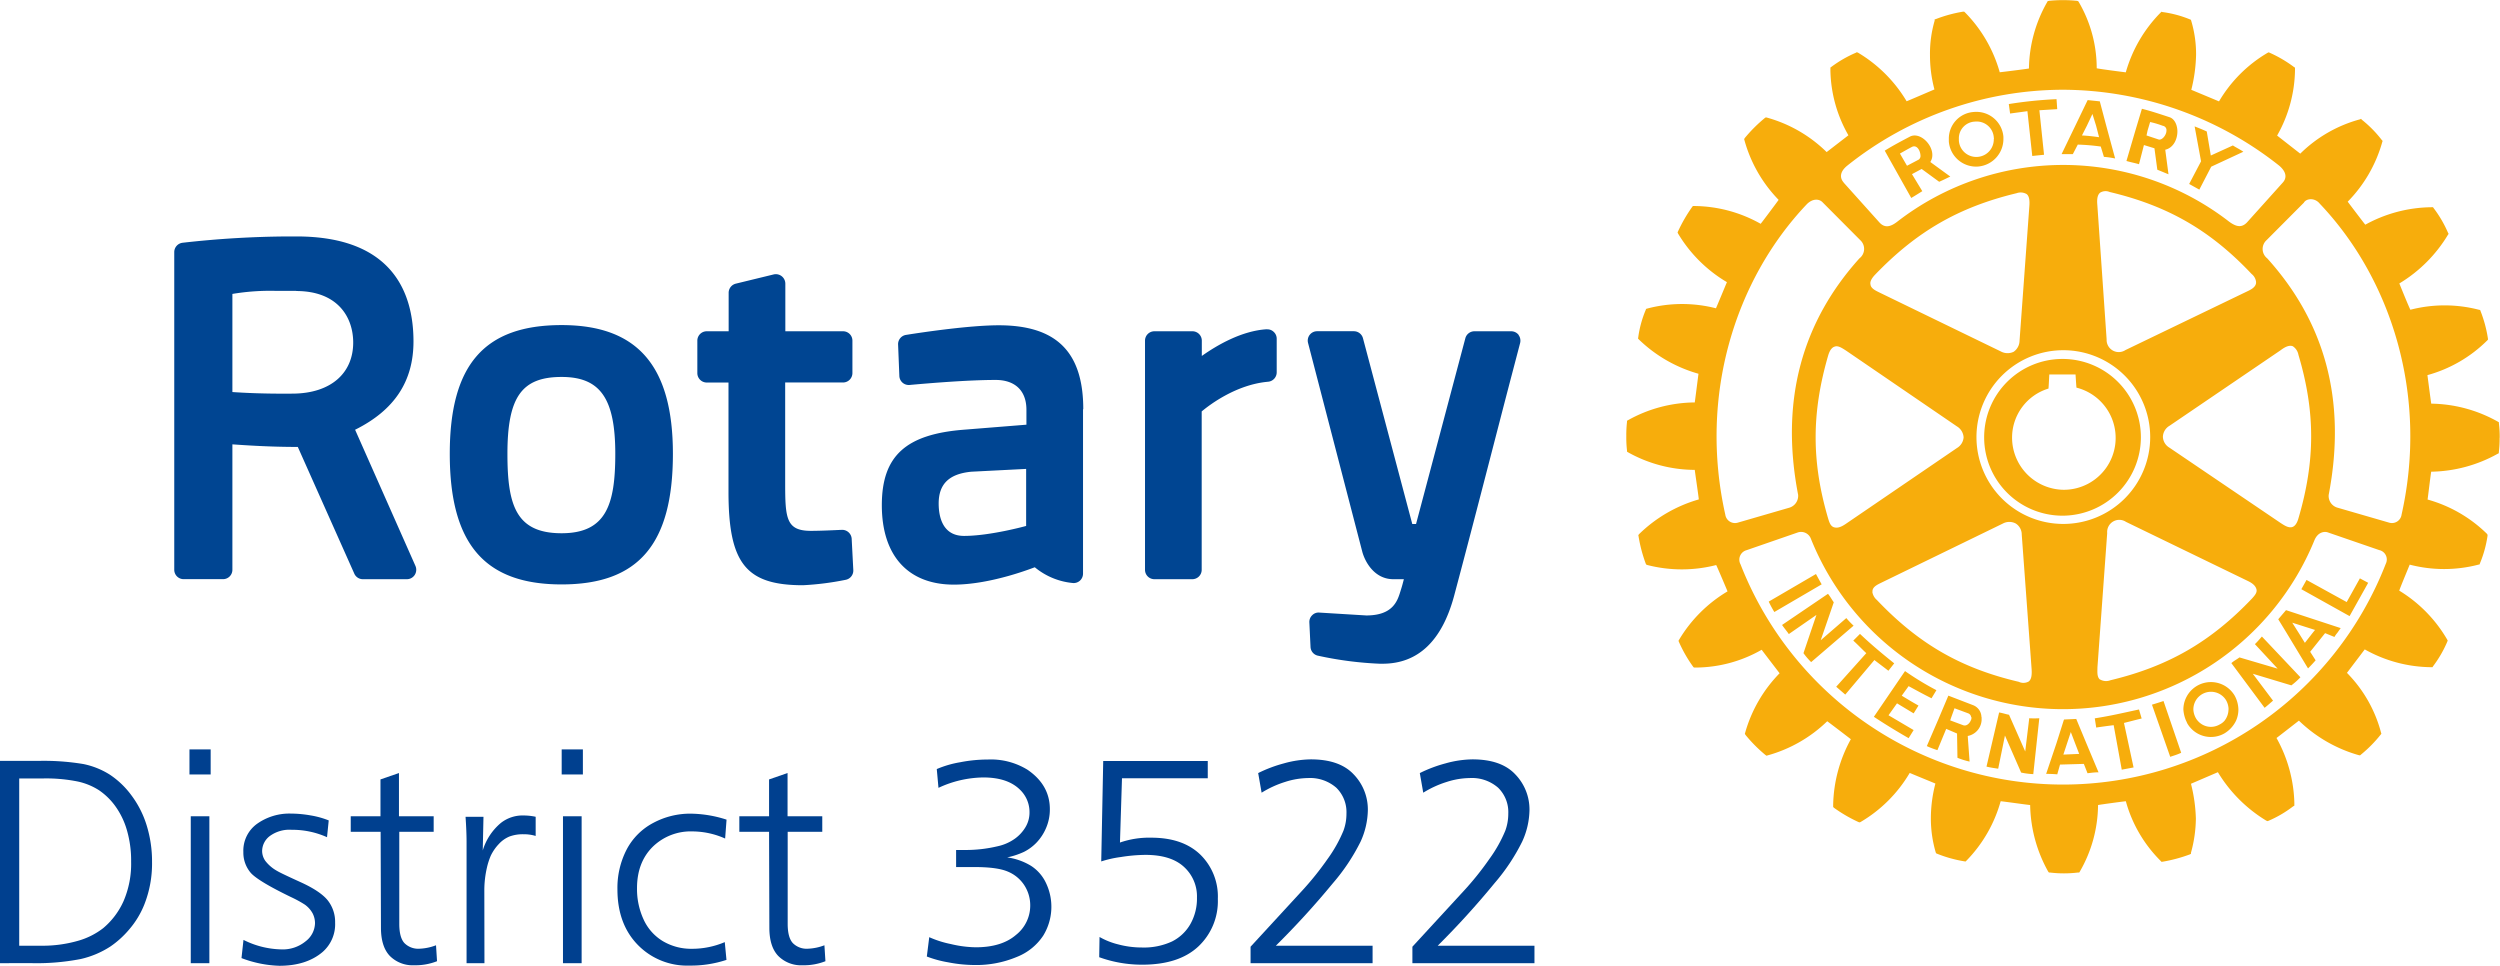 <svg xmlns="http://www.w3.org/2000/svg" xmlns:xlink="http://www.w3.org/1999/xlink" viewBox="0 0 617.92 238.7"><defs><style>.cls-1{fill:none;}.cls-2{clip-path:url(#clip-path);}.cls-3{isolation:isolate;}.cls-4{clip-path:url(#clip-path-3);}.cls-5{clip-path:url(#clip-path-4);}.cls-6{fill:#004592;}.cls-7{fill:#f7ad0c;}.cls-8{clip-path:url(#clip-path-5);}.cls-9{fill:#00408f;}</style><clipPath id="clip-path" transform="translate(-18.31 -0.41)"><rect class="cls-1" width="637" height="257"/></clipPath><clipPath id="clip-path-3" transform="translate(-18.31 -0.41)"><rect class="cls-1" x="61.38" y="0.41" width="574.86" height="216"/></clipPath><clipPath id="clip-path-4" transform="translate(-18.31 -0.41)"><rect class="cls-1" x="61.31" y="0.41" width="575" height="216"/></clipPath><clipPath id="clip-path-5" transform="translate(-18.31 -0.41)"><rect class="cls-1" x="-701" y="-160" width="1420" height="562"/></clipPath></defs><g id="圖層_2" data-name="圖層 2"><g id="圖層_1-2" data-name="圖層 1"><g class="cls-2"><g class="cls-3"><g class="cls-2"><g class="cls-4"><g class="cls-5"><path class="cls-6" d="M228.82,133.62l.4,7.7a2.33,2.33,0,0,1-1.89,2.4,70,70,0,0,1-10.54,1.34c-14.12,0-18.42-5.41-18.42-23.1v-27H193a2.33,2.33,0,0,1-2.33-2.34v-8A2.32,2.32,0,0,1,193,82.29h5.41v-9.5a2.33,2.33,0,0,1,1.77-2.27l9.36-2.28a2.35,2.35,0,0,1,2.88,2.26V82.29h14.25A2.31,2.31,0,0,1,229,84.61v8a2.33,2.33,0,0,1-2.32,2.34H212.38v25c0,8.67.3,11.67,6.38,11.67,2.24,0,5.75-.16,7.63-.25a2.36,2.36,0,0,1,2.43,2.21m-44.19-21c0,22.32-8.49,32.28-27.51,32.28s-27.64-10-27.64-32.28c0-22,8.53-31.82,27.64-31.82,18.76,0,27.51,10.1,27.51,31.82m-14.24,0c0-13.71-3.73-19-13.27-19-9.89,0-13.39,5-13.39,19,0,12.74,2.13,19.63,13.39,19.63,11.09,0,13.27-7.2,13.27-19.63M393.67,83.19a2.33,2.33,0,0,0-1.85-.9h-9.07A2.33,2.33,0,0,0,380.5,84l-12.19,45.93h-.93L355.19,84a2.33,2.33,0,0,0-2.25-1.72h-9.07a2.31,2.31,0,0,0-2.25,2.9L355,136.69c.66,2.55,3,6.88,7.7,6.88h2.6c-.22.86-.46,1.78-.72,2.57l-.12.39c-.73,2.38-1.83,6-8.45,6l-11.6-.71a2.18,2.18,0,0,0-1.76.65,2.29,2.29,0,0,0-.71,1.77l.29,6.08a2.31,2.31,0,0,0,1.77,2.14,87.64,87.64,0,0,0,15.31,2c.26,0,.5,0,.74,0,8.76,0,14.69-5.66,17.68-16.81,3.49-13.06,7.83-29.86,11-42.12,1.43-5.53,2.67-10.29,3.56-13.67l1.75-6.68a2.39,2.39,0,0,0-.41-2M121,140.3a2.37,2.37,0,0,1-.18,2.21,2.31,2.31,0,0,1-2,1.06H108a2.31,2.31,0,0,1-2.12-1.38L91.92,110.88c-6.92,0-12.92-.41-16.17-.64v31a2.31,2.31,0,0,1-2.32,2.32H63.71a2.32,2.32,0,0,1-2.33-2.32V62.72a2.33,2.33,0,0,1,2.08-2.31,241.62,241.62,0,0,1,26.12-1.56c1.28,0,2,0,2,0,23.9,0,28.93,14.11,28.93,25.95,0,9.88-4.72,17-14.43,21.83Zm-29.45-68H86.38a56.33,56.33,0,0,0-10.63.76V97.31c2.73.19,8,.47,15.06.39,9.14-.09,14.8-4.94,14.8-12.63,0-6.15-3.71-12.73-14.11-12.73M286,101.56V142.2a2.35,2.35,0,0,1-.8,1.76,2.32,2.32,0,0,1-1.85.54,17.24,17.24,0,0,1-9.27-3.88c-.1,0-10.62,4.29-20,4.29-11.32,0-17.81-7.14-17.81-19.63,0-12.2,5.94-17.59,20.52-18.68l15.22-1.22v-3.7c0-4.67-2.77-7.36-7.61-7.36-6.67,0-16.19.78-21.26,1.24a2.32,2.32,0,0,1-2.54-2.22l-.31-7.77a2.32,2.32,0,0,1,2-2.39c4.53-.72,15.83-2.37,22.89-2.37,14.25,0,20.88,6.6,20.88,20.75M258.43,117c-5.5.52-8.11,3-8.11,7.87,0,3,.82,8,6.27,8,6.47,0,15.26-2.44,15.35-2.46V116.31Zm73-35.21c-6.18.37-12.27,3.91-16.07,6.6V84.61A2.32,2.32,0,0,0,313,82.29h-9.35a2.32,2.32,0,0,0-2.33,2.32v56.64a2.32,2.32,0,0,0,2.33,2.32H313a2.32,2.32,0,0,0,2.33-2.32V102.1c2.11-1.76,8.64-6.66,16.43-7.34a2.33,2.33,0,0,0,2.11-2.32v-8.3a2.27,2.27,0,0,0-.73-1.69,2.21,2.21,0,0,0-1.74-.63" transform="translate(-18.31 -0.41)"/><path class="cls-7" d="M481.6,163.55l-7.2,8.54-2.24-1.94,7.44-8.3c-1.18-1.09-2.08-2.08-3.22-3.1l1.66-1.66c2.83,2.68,5.33,4.76,8.46,7.28l-1.44,1.83c-1.14-.89-2.31-1.75-3.46-2.65m-14.44-21.26-11.68,6.82a27.85,27.85,0,0,0,1.39,2.57l11.7-6.84c-.57-1-.89-1.59-1.41-2.55m7.5,10.89-6.33,5.48,3.23-9.38c-.57-.81-.83-1.36-1.43-2.1l-11.35,7.7c.51.76,1.13,1.46,1.67,2.25l6.82-4.73-3.2,9.45a16.87,16.87,0,0,0,1.9,2.21l10.49-9a21.41,21.41,0,0,1-1.8-1.88M490.06,170c1.84,1,3.65,2,5.66,3l1.21-2a70.37,70.37,0,0,1-7.76-4.72l-7.7,11.3c2.92,1.93,5.59,3.55,8.59,5.28l1.24-2-6.21-3.66,2.1-2.95,4.11,2.48,1.2-1.93c-1.32-.73-2.7-1.56-4.14-2.44Zm38.09-42.13a19.37,19.37,0,1,1,19.32-19.35,19.41,19.41,0,0,1-19.32,19.35m.24-6.4a12.82,12.82,0,0,0,3.16-25.25c-.07-.58-.23-3.26-.23-3.26h-6.49s-.14,2.91-.2,3.49a12.67,12.67,0,0,0-9,12.15,12.9,12.9,0,0,0,12.78,12.87M500,35.39v-.63a6.59,6.59,0,0,1,6.14-6.67,6.71,6.71,0,0,1,7.35,6.13v.54a6.83,6.83,0,0,1-6.22,6.81A6.76,6.76,0,0,1,500,35.39m2.48-.24a4.32,4.32,0,0,0,8.63-.39c.09-.12,0-.25,0-.4a4.23,4.23,0,0,0-4.69-3.89,4.13,4.13,0,0,0-3.94,4.29Zm28.17,3.35h-2.78l3.38-7,3.06-6.35,3,.31,1.59,6,2.2,8.12a21.5,21.5,0,0,0-2.77-.4l-.78-2.55a52.44,52.44,0,0,0-5.68-.48Zm2.25-4.61c1.47.07,2.85.24,4.23.43l-.73-2.83-.91-2.91-1.37,2.91Zm-13.48-6,1.2,11.07,2.91-.3-1.15-11,4.41-.27-.17-2.47a103.68,103.68,0,0,0-11.8,1.21l.32,2.34Zm.46,150-1,8.26-4-9.07c-.93-.18-1.51-.42-2.45-.57l-3.12,13.38c1,.25,1.89.36,2.89.52l1.67-8.2,4,9.15a17.26,17.26,0,0,0,3,.39l1.49-13.81a24.56,24.56,0,0,1-2.56,0m78.54-28.72-9.93-5.47-1.28,2.29,11.92,6.65,4.6-8.23-2.05-1.1Zm-15,2,13.52,4.44c-.31.41-.56.79-.85,1.19a5.46,5.46,0,0,0-.7,1L593,156.9l-3.69,4.61,1.35,2.11c-.56.63-1.17,1.31-1.88,2l-5.36-8.88-2-3.27Zm1.54,3.1,1.6,2.53L588,159.3l2-2.56.51-.63Zm-14.21,18.07a7.45,7.45,0,0,1,.9,3.39,6.8,6.8,0,0,1-.58,2.76,7.35,7.35,0,0,1-2.87,3.14,6.75,6.75,0,0,1-9.21-2.52,5.28,5.28,0,0,0-.28-.62,8.57,8.57,0,0,1-.66-2.76,6.81,6.81,0,0,1,12.7-3.39m-1.53,3.39a4.61,4.61,0,0,0-.59-2.25,4.36,4.36,0,0,0-8.11,2.25,4.83,4.83,0,0,0,.63,2.16,3.46,3.46,0,0,0,.47.64,4.26,4.26,0,0,0,5.39.9,3.81,3.81,0,0,0,1.19-.9,4.53,4.53,0,0,0,1-2.8m6.53-16.16,5.62,6.06-9.44-2.78c-.78.59-1.31.8-2,1.41l8.22,11.05c.7-.55,1.43-1.22,2.08-1.77l-5-6.65,9.53,2.87a17,17,0,0,0,2.24-2l-9.52-10.07c-.5.56-1.09,1.28-1.74,1.89m60.5-51a27,27,0,0,1-.2,3.53l0,.27-.3.15A34.84,34.84,0,0,1,619.23,117c-.15.75-.79,6.12-.9,6.88A33.91,33.91,0,0,1,633,132.35l.15.24v.24a28,28,0,0,1-1.87,6.8l-.1.29-.27.05a33.74,33.74,0,0,1-17,0c-.27.7-2.37,5.7-2.58,6.43a34.38,34.38,0,0,1,11.83,12.06l.14.26-.09.27a28.59,28.59,0,0,1-3.52,6.09l-.14.24h-.33a34,34,0,0,1-16.42-4.4l-4.4,5.8a33,33,0,0,1,8.43,14.78l.08.27-.15.19a32.55,32.55,0,0,1-4.94,5l-.19.16-.39-.08a35,35,0,0,1-14.71-8.51c-.62.47-4.9,3.82-5.54,4.29a34.71,34.71,0,0,1,4.41,16v.73l-.32.18a28.32,28.32,0,0,1-6.08,3.56l-.19.08-.31-.1a35.43,35.43,0,0,1-12-12l-6.65,2.86a39.45,39.45,0,0,1,1.21,8.59,32.78,32.78,0,0,1-1.21,8.45l0,.27-.28.15a37.15,37.15,0,0,1-6.74,1.81l-.32,0-.17-.22a33.19,33.19,0,0,1-8.59-14.73c-.7.06-6.11.79-6.87.94a33.37,33.37,0,0,1-4.5,16.44l-.15.24-.32,0a28.6,28.6,0,0,1-6.92,0l-.25,0-.19-.24a34.89,34.89,0,0,1-4.45-16.44c-.81-.07-6.5-.88-7.29-.94a34.1,34.1,0,0,1-8.47,14.7l-.21.2-.32-.05a31.75,31.75,0,0,1-6.75-1.89l-.22-.11-.09-.24a29.79,29.79,0,0,1-1.19-8.47,34.1,34.1,0,0,1,1.12-8.51c-.72-.31-5.64-2.31-6.35-2.63a34.16,34.16,0,0,1-12.09,12.1l-.24.13-.3-.07a36,36,0,0,1-6.09-3.54l-.2-.2v-.55a35,35,0,0,1,4.37-16.2c-.61-.48-5.21-4-5.84-4.44a34.29,34.29,0,0,1-14.74,8.44l-.26.08-.28-.19a35.82,35.82,0,0,1-4.91-4.94l-.17-.29.08-.27a34.31,34.31,0,0,1,8.51-14.69c-.47-.62-3.94-5.13-4.43-5.81a33.15,33.15,0,0,1-16.43,4.4H437l-.18-.18a33.42,33.42,0,0,1-3.52-6.13l-.12-.28.12-.24a34.44,34.44,0,0,1,12-12c-.31-.77-2.44-5.8-2.8-6.51a34.21,34.21,0,0,1-17,0l-.25-.08-.15-.23a36.25,36.25,0,0,1-1.79-6.77l-.06-.32.19-.24a34.83,34.83,0,0,1,14.76-8.58c-.06-.79-.91-6.51-1-7.3a34,34,0,0,1-16.52-4.36l-.23-.16,0-.31a28.06,28.06,0,0,1-.17-3.5,29,29,0,0,1,.17-3.49l0-.32.23-.13a34.31,34.31,0,0,1,16.52-4.4c.12-.78.82-6.34.92-7.09a34.67,34.67,0,0,1-14.78-8.52l-.16-.18.05-.3a26.65,26.65,0,0,1,1.85-6.77l.09-.26.27-.08a33.68,33.68,0,0,1,17-.07c.32-.7,2.39-5.71,2.71-6.46a34.52,34.52,0,0,1-12.07-12l-.13-.3.13-.28a37.34,37.34,0,0,1,3.47-6l.19-.24h.32a33.92,33.92,0,0,1,16.43,4.4c.47-.57,4-5.29,4.44-5.92a34.14,34.14,0,0,1-8.46-14.78l-.06-.22.11-.23a35.92,35.92,0,0,1,5-5l.25-.16.24.05A34,34,0,0,1,469.8,38l5.38-4.15a33.33,33.33,0,0,1-4.45-16V17.1l.26-.18a29.57,29.57,0,0,1,6.07-3.49l.2-.12.31.13a34.62,34.62,0,0,1,12,12c.73-.28,6.13-2.62,6.87-2.92a33,33,0,0,1-1.1-8.55,29.18,29.18,0,0,1,1.15-8.44l0-.33.29-.07a33.86,33.86,0,0,1,6.69-1.83l.33,0,.23.21a34.22,34.22,0,0,1,8.55,14.76c.79-.07,6.46-.79,7.22-.93a33.89,33.89,0,0,1,4.5-16.4l.12-.24.29-.08a34.12,34.12,0,0,1,7,0l.26.08.16.24a32.42,32.42,0,0,1,4.42,16.35c.85.19,6.4.91,7.19,1A34.31,34.31,0,0,1,552.37,3.5l.18-.19.25.08a27,27,0,0,1,6.81,1.82l.23.09.09.32A28.73,28.73,0,0,1,561.11,14a39,39,0,0,1-1.18,8.61l6.85,2.86a33.81,33.81,0,0,1,12-12l.27-.13.28.12a31.27,31.27,0,0,1,6,3.53l.23.14v.73a33.77,33.77,0,0,1-4.42,16.06l5.72,4.47a33.4,33.4,0,0,1,14.78-8.49l.24-.13.22.25A29,29,0,0,1,607,35l.22.24-.09.27a34.18,34.18,0,0,1-8.54,14.75c.47.64,3.83,5.06,4.34,5.69a34.52,34.52,0,0,1,16.49-4.32h.25l.17.24a29.05,29.05,0,0,1,3.51,6l.18.35-.18.25a35.17,35.17,0,0,1-12,12c.3.75,2.34,5.79,2.73,6.5a33.7,33.7,0,0,1,16.93,0l.31.06.11.29a31.53,31.53,0,0,1,1.82,6.8l0,.26-.21.21a33.52,33.52,0,0,1-14.75,8.54c.11.77.81,6.27.95,7.05a34.49,34.49,0,0,1,16.42,4.43l.3.18,0,.27a26.46,26.46,0,0,1,.2,3.52M474,45.54l8.87,9.88c1.24,1.33,2.61,1.17,4.4-.23a67,67,0,0,1,82,0c1.77,1.3,3.09,1.56,4.39.23l8.88-9.88c1-1.09,1-2.6-.92-4.21a86.57,86.57,0,0,0-53.44-18.74,85.67,85.67,0,0,0-53.32,18.79c-1.9,1.56-1.82,3.07-.83,4.16m.6,41.55c-1-.63-2-1.35-2.87-1-.69.21-1.2.94-1.56,2.11-4.16,14.28-4.16,26.39,0,40.47.28.92.6,1.83,1.43,2.07s1.69,0,3-.91L502,111.15a3.35,3.35,0,0,0,1.65-2.64A3.39,3.39,0,0,0,502,105.8Zm6-16.36c.13,1,1.27,1.51,2.26,2l29.93,14.53a3.49,3.49,0,0,0,3.2.1,3.41,3.41,0,0,0,1.46-2.78l2.42-33.2c.13-1.6-.09-2.55-.67-3a2.93,2.93,0,0,0-2.47-.22c-14.34,3.45-24.8,9.51-35.1,20.26-.84.93-1.22,1.72-1,2.37m.43,75.91a3.27,3.27,0,0,0,1.12,2c10.3,10.84,20.74,16.87,35.07,20.23a2.67,2.67,0,0,0,2.45-.07c.65-.49.83-1.49.73-3.05,0-.06-2.44-33.27-2.44-33.27a3.23,3.23,0,0,0-1.47-2.73,3.39,3.39,0,0,0-3.19,0l-29.9,14.55c-1,.49-2.17,1-2.33,2,0,.07,0,.19,0,.28m47.15-16.73a21.47,21.47,0,1,0-21.45-21.44,21.46,21.46,0,0,0,21.45,21.44m9.07,38.43a3,3,0,0,0,2.61.2c14.3-3.43,24.79-9.49,35-20.22.62-.7,1.28-1.43,1.08-2.23s-.84-1.48-2.24-2.13l-30-14.55a3,3,0,0,0-4.66,2.76l-2.41,33.18c0,1.08-.16,2.32.59,3m44.69-38.67c.9.58,1.92,1.28,2.87,1,.63-.19,1.18-.89,1.53-2.15,4.19-14.22,4.19-26.37,0-40.42a3.21,3.21,0,0,0-1.41-2.13c-.74-.27-1.69,0-3,1l-27.49,18.69a3.28,3.28,0,0,0-1.6,2.7,3.24,3.24,0,0,0,1.6,2.68Zm-6.06-59.48a2.93,2.93,0,0,0-1.11-2.07c-10.2-10.8-20.69-16.84-35.07-20.26a2.58,2.58,0,0,0-2.37.16c-.64.51-.83,1.51-.7,3L539,84.29a3,3,0,0,0,4.66,2.64l30-14.46c1-.47,2.06-1,2.26-2a.64.64,0,0,0,0-.28M447.91,129.57l12.75-3.7a3.06,3.06,0,0,0,2.09-3.16C458.17,99,464,79.7,477.91,64.26a2.93,2.93,0,0,0,.22-4.47l-9.28-9.32c-.9-1-2.54-1-3.94.4-17.78,18.7-26.74,47.41-20.16,76.75a2.42,2.42,0,0,0,3.16,1.95m158.54,6.83L593.67,132c-.67-.25-2.42-.25-3.33,2a67.14,67.14,0,0,1-124.42-.39,2.59,2.59,0,0,0-3.21-1.61L450,136.4a2.42,2.42,0,0,0-1.49,3.49A85.59,85.59,0,0,0,608,139.76a2.38,2.38,0,0,0-1.51-3.36M591.67,50.74c-1.24-1.53-3.33-1.3-3.92-.23l-9.24,9.28a2.93,2.93,0,0,0,.18,4.47c13.94,15.44,19.77,34.65,15.2,58.45a3,3,0,0,0,2.1,3.16l12.77,3.7a2.41,2.41,0,0,0,3.15-2c6.58-29.29-2.42-58.09-20.24-76.83m-29.76-3.46,2.94-5.67,7.94-3.69c-.84-.6-1.74-1-2.58-1.56l-5.46,2.49-1-5.94c-1.15-.54-1.83-.78-3-1.26l1.59,8.63-2.94,5.6ZM547,175.77c-4,.86-7,1.58-10.93,2.19l.36,2.28c1.45-.22,2.78-.4,4.31-.59l2,11,2.92-.55-2.37-11c1.5-.37,2.89-.75,4.37-1.1Zm-38.9,1.92v.74a4.21,4.21,0,0,1-3.43,3.89l.46,6.33a18,18,0,0,1-3-.94l-.1-6-2.68-1.15-2.17,5.26a20.92,20.92,0,0,1-2.62-1l2.76-6.41.33-.78,2.23-5.28,6.1,2.35a3.22,3.22,0,0,1,2.08,2.93m-2.55,0a1.14,1.14,0,0,0-.71-.9l-3.4-1.26-.78,2.16-.27.78,0,.06,3.11,1.16c.85.38,1.67-.38,2-1.22a1.09,1.09,0,0,0,.1-.78M547,41c-1.09-.32-1.9-.45-3.1-.8l2.21-7.53,1.61-5.37c2.34.58,4.55,1.34,6.77,2.06,1.25.38,1.92,1.8,2,3.31.08,2.06-.94,4.28-3,4.75l.8,6.07c-1-.4-1.69-.71-2.76-1.13l-.71-5.3-2.6-.8Zm1.86-7.11,3,1c.83.23,1.93-1.07,1.93-2.21a1.07,1.07,0,0,0-.92-1.18,22.67,22.67,0,0,0-3.12-.93l-.63,2.11ZM534,184.15l3,7.15c-1,0-1.86.13-2.72.23l-.91-2.31-5.89.17-.68,2.41c-.93-.08-1.82-.11-2.75-.11l2.54-7.54,1.81-5.72.09-.18,3-.14.15.36Zm-1.78,2.6-1-2.6-1.07-2.81-.93,2.81-.91,2.77Zm18-12.13,4.5,12.85c.88-.3,1.82-.57,2.71-1l-4.37-12.79c-1.2.4-1.75.57-2.84.9M484.91,39l-.75-1.35c2-1.25,4.1-2.35,6.16-3.44,2.42-1.34,5.83,1.89,5.59,4.79a3,3,0,0,1-.49,1.45l4.94,3.6c-.93.43-1.64.81-2.75,1.29l-4.33-3.17-2.39,1.28,2.55,4.21c-1,.62-1.58,1-2.73,1.68Zm3-.64.37.64,1.38,2.38,2.86-1.5A1.09,1.09,0,0,0,493,39c0-1.28-.88-3-2.23-2.22-1.05.55-1.7.94-2.85,1.58" transform="translate(-18.31 -0.41)"/></g></g><g class="cls-8"><path class="cls-9" d="M18.31,238.48v-50h9.42a59.54,59.54,0,0,1,11.15.77,19.41,19.41,0,0,1,6.56,2.62,21.1,21.1,0,0,1,5.3,5.05,24.24,24.24,0,0,1,3.8,7.43,30.17,30.17,0,0,1,1.35,9.2A27.47,27.47,0,0,1,54,223.93a21.83,21.83,0,0,1-3.75,6.2,23.19,23.19,0,0,1-4.62,4.2,22.6,22.6,0,0,1-7.42,3.13,57,57,0,0,1-12.48,1Zm4.75-45.66v41.34H28.4a31.64,31.64,0,0,0,9.14-1.2,18.18,18.18,0,0,0,6.3-3.16,18.6,18.6,0,0,0,5-6.64,23.28,23.28,0,0,0,1.88-9.78,26.85,26.85,0,0,0-1.07-7.87,19.25,19.25,0,0,0-2.87-5.89,16.33,16.33,0,0,0-4-3.89,15.93,15.93,0,0,0-5.38-2.18,39.38,39.38,0,0,0-8.48-.73Z" transform="translate(-18.31 -0.41)"/><path class="cls-9" d="M65.14,191.83v-6.19h5.24v6.19Zm.32,46.65V202.17h4.6v36.31Z" transform="translate(-18.31 -0.41)"/><path class="cls-9" d="M78,237.22l.49-4.5a21.73,21.73,0,0,0,9.36,2.35,8.88,8.88,0,0,0,6-2,5.8,5.8,0,0,0,2.32-4.43,5.37,5.37,0,0,0-.59-2.48A6.49,6.49,0,0,0,93.65,224a29.44,29.44,0,0,0-3.41-1.86q-8-3.87-9.91-5.94A7.69,7.69,0,0,1,78.46,211a8.17,8.17,0,0,1,3.43-7,13.79,13.79,0,0,1,8.32-2.5,29.08,29.08,0,0,1,4.92.46,21.36,21.36,0,0,1,4.43,1.23l-.42,4.15a20.91,20.91,0,0,0-8.72-1.83A8.2,8.2,0,0,0,85,207.05a4.7,4.7,0,0,0-1.9,3.7,4.28,4.28,0,0,0,.81,2.47,9.48,9.48,0,0,0,2.88,2.45c.66.4,2.62,1.33,5.87,2.81s5.49,3,6.68,4.5a8.58,8.58,0,0,1,1.8,5.48,9.09,9.09,0,0,1-3.13,7.28q-4,3.38-10.66,3.38A28.41,28.41,0,0,1,78,237.22Z" transform="translate(-18.31 -0.41)"/><path class="cls-9" d="M112.39,206H105v-3.83h7.35v-9.11l4.57-1.58v10.69h8.58V206H117v22.75c0,2.25.42,3.83,1.27,4.76A4.79,4.79,0,0,0,122,234.9a12.73,12.73,0,0,0,4.08-.85l.25,3.94a14.55,14.55,0,0,1-5.66,1,7.94,7.94,0,0,1-6-2.3c-1.47-1.54-2.2-3.86-2.2-7Z" transform="translate(-18.31 -0.41)"/><path class="cls-9" d="M138.05,238.48h-4.42v-30c0-1.74-.09-3.8-.25-6.19h4.43l-.18,8.33a14.18,14.18,0,0,1,4.5-6.82,8.68,8.68,0,0,1,5.66-1.83,14.64,14.64,0,0,1,2.92.32v4.74a10,10,0,0,0-3-.42,9.54,9.54,0,0,0-3.48.56,7.42,7.42,0,0,0-2.62,1.85,11.12,11.12,0,0,0-2,2.9,17.12,17.12,0,0,0-.95,2.95,25.19,25.19,0,0,0-.64,5.42Z" transform="translate(-18.31 -0.41)"/><path class="cls-9" d="M157.14,191.83v-6.19h5.24v6.19Zm.32,46.65V202.17h4.61v36.31Z" transform="translate(-18.31 -0.41)"/><path class="cls-9" d="M197.89,203l-.35,4.67a20,20,0,0,0-8-1.76,13.44,13.44,0,0,0-9.95,3.85q-3.84,3.85-3.83,10.22a17.92,17.92,0,0,0,1.63,7.7,12.09,12.09,0,0,0,4.77,5.36,13.71,13.71,0,0,0,7.2,1.88,20.57,20.57,0,0,0,8.09-1.65l.42,4.39a28,28,0,0,1-9.18,1.41,17,17,0,0,1-12.77-5.15q-5-5.16-5-13.7a20.62,20.62,0,0,1,2.27-9.82,15.65,15.65,0,0,1,6.56-6.58,19.27,19.27,0,0,1,9.24-2.3A29.75,29.75,0,0,1,197.89,203Z" transform="translate(-18.31 -0.41)"/><path class="cls-9" d="M208.4,206h-7.35v-3.83h7.35v-9.11l4.57-1.58v10.69h8.58V206H213v22.75c0,2.25.42,3.83,1.27,4.76A4.79,4.79,0,0,0,218,234.9a12.63,12.63,0,0,0,4.08-.85l.25,3.94a14.52,14.52,0,0,1-5.66,1,7.94,7.94,0,0,1-6-2.3c-1.47-1.54-2.2-3.86-2.2-7Z" transform="translate(-18.31 -0.41)"/><path class="cls-9" d="M247.39,236.83l.6-4.78a25,25,0,0,0,5.34,1.7,28.06,28.06,0,0,0,6.15.8q6.4,0,9.94-3.05a9.24,9.24,0,0,0,3.53-7.22,9.13,9.13,0,0,0-1.46-5.06,8.9,8.9,0,0,0-4.08-3.38c-1.74-.75-4.47-1.12-8.17-1.12h-4.61V210.5h2.25a33.94,33.94,0,0,0,8-.92,11.55,11.55,0,0,0,4.2-1.82,9.44,9.44,0,0,0,2.69-2.89,7,7,0,0,0,1-3.69,7.64,7.64,0,0,0-2.22-5.45q-3.06-3.16-9.21-3.16a26.89,26.89,0,0,0-11.07,2.57l-.42-4.64a25.15,25.15,0,0,1,5.8-1.69,35.34,35.34,0,0,1,6.82-.67,17.25,17.25,0,0,1,9.81,2.53q5.52,3.77,5.52,9.74a11.56,11.56,0,0,1-.95,4.69,12,12,0,0,1-2.38,3.61,11.48,11.48,0,0,1-3.06,2.25,18.74,18.74,0,0,1-4.16,1.37,15.37,15.37,0,0,1,5.87,2.07,10.18,10.18,0,0,1,3.73,4.27,13.62,13.62,0,0,1-.69,13,13.92,13.92,0,0,1-6.52,5.26,25.89,25.89,0,0,1-10.44,2,34.39,34.39,0,0,1-6.51-.66A27.55,27.55,0,0,1,247.39,236.83Z" transform="translate(-18.31 -0.41)"/><path class="cls-9" d="M290,237l.08-5a17.84,17.84,0,0,0,4.6,1.83,22.55,22.55,0,0,0,5.8.77,16.55,16.55,0,0,0,7.52-1.49,10.79,10.79,0,0,0,4.54-4.31,12.77,12.77,0,0,0,1.62-6.5,9.85,9.85,0,0,0-3.24-7.65q-3.22-2.94-9.49-2.94a40,40,0,0,0-6.08.53,26.74,26.74,0,0,0-4.85,1.09l.49-24.82h25.84v4.26H295.63l-.5,15.89a21.93,21.93,0,0,1,7.74-1.2q7.77,0,12.11,4.17a14.47,14.47,0,0,1,4.34,10.95,15.36,15.36,0,0,1-4.82,11.77q-4.81,4.5-13.88,4.5A31.1,31.1,0,0,1,290,237Z" transform="translate(-18.31 -0.41)"/><path class="cls-9" d="M333.66,234.16h23.91v4.32H327.41v-4.07L340,220.73a74.7,74.7,0,0,0,6.44-8,34.07,34.07,0,0,0,3.93-7,11.94,11.94,0,0,0,.74-4.22,8.43,8.43,0,0,0-2.51-6.4,9.85,9.85,0,0,0-7-2.39,19.23,19.23,0,0,0-5.63.95,25.13,25.13,0,0,0-5.83,2.67l-.85-4.85a33.44,33.44,0,0,1,6.33-2.39,25.8,25.8,0,0,1,6.68-1q7.14,0,10.62,3.74a12.48,12.48,0,0,1,3.48,8.78,19.46,19.46,0,0,1-1.79,7.8,49.11,49.11,0,0,1-6.86,10.3A205.16,205.16,0,0,1,333.66,234.16Z" transform="translate(-18.31 -0.41)"/><path class="cls-9" d="M373.67,234.16h23.91v4.32H367.41v-4.07L380,220.73a73.39,73.39,0,0,0,6.43-8,33.72,33.72,0,0,0,3.94-7,12.17,12.17,0,0,0,.74-4.22,8.43,8.43,0,0,0-2.51-6.4,9.85,9.85,0,0,0-7.05-2.39,19.23,19.23,0,0,0-5.63.95,24.94,24.94,0,0,0-5.83,2.67l-.85-4.85a33.44,33.44,0,0,1,6.33-2.39,25.74,25.74,0,0,1,6.68-1q7.14,0,10.62,3.74a12.48,12.48,0,0,1,3.48,8.78,19.32,19.32,0,0,1-1.8,7.8,49,49,0,0,1-6.85,10.3A205.16,205.16,0,0,1,373.67,234.16Z" transform="translate(-18.31 -0.41)"/></g></g></g></g></g></g></svg>